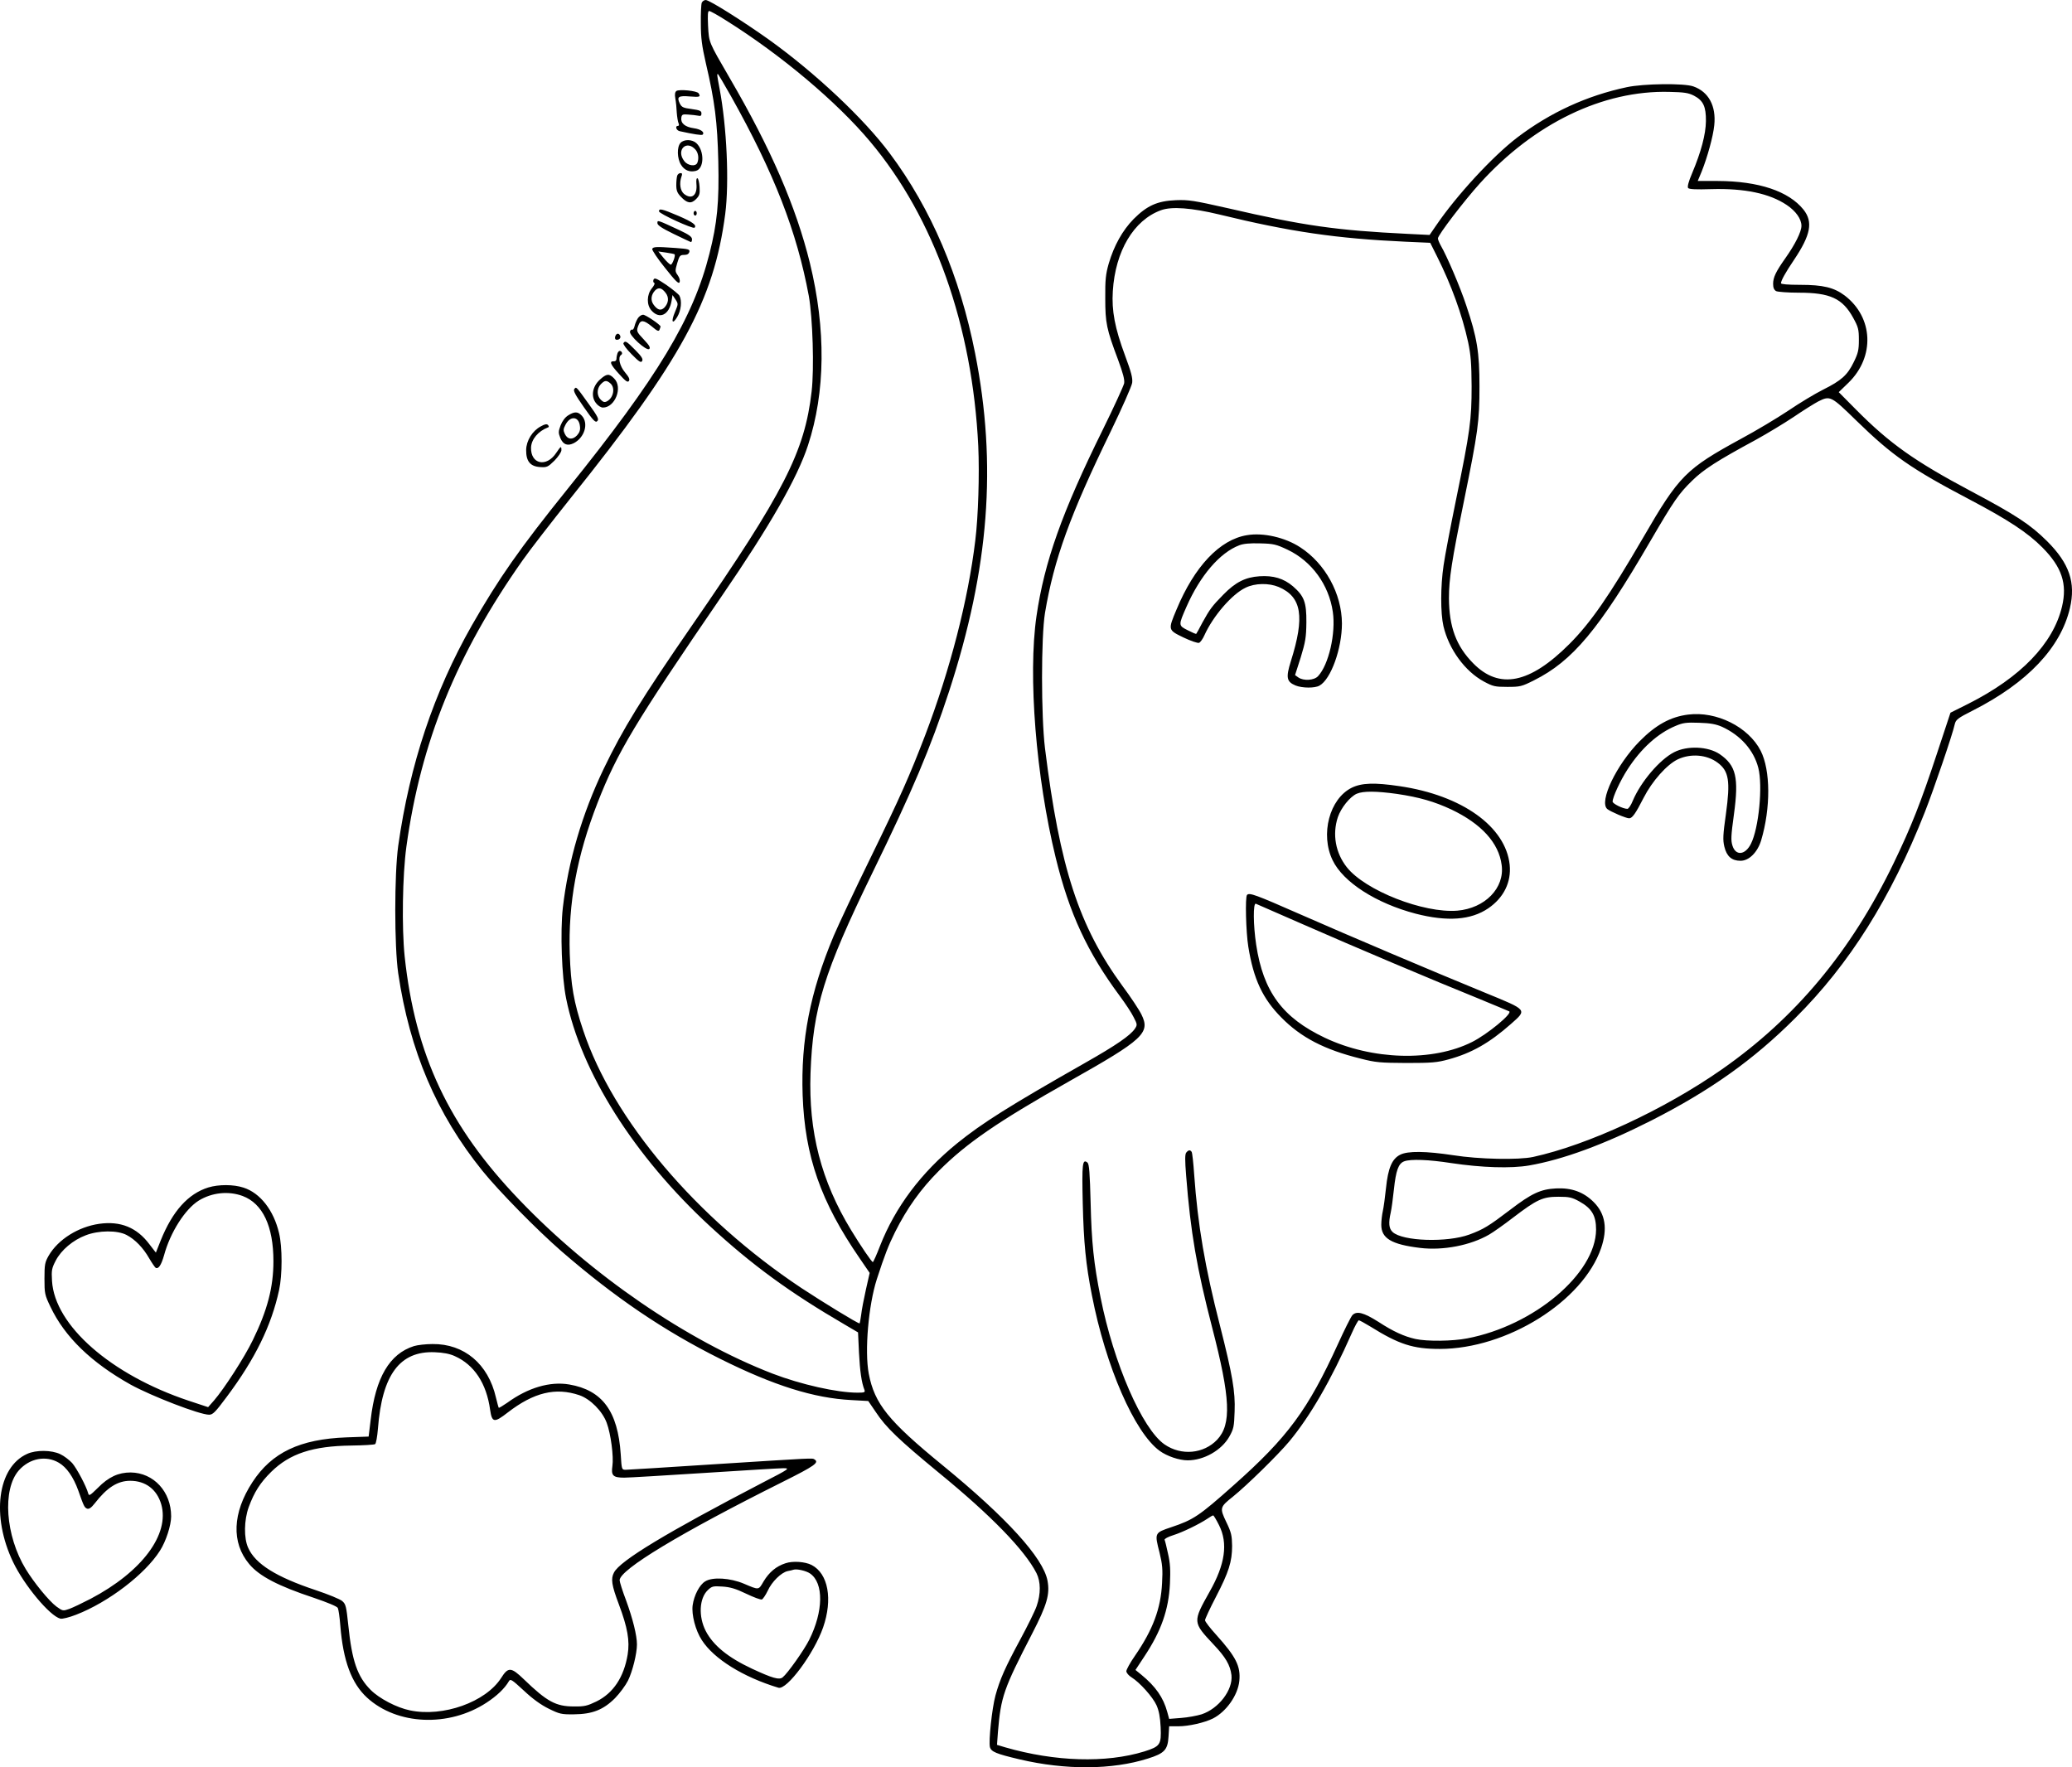<?xml version="1.0" encoding="UTF-8"?>
<svg xmlns="http://www.w3.org/2000/svg" version="1.0" viewBox="0 0 1316.681 1123.028" preserveAspectRatio="xMidYMid meet">
  <g transform="translate(-344.246,1136.994) scale(0.1,-0.1)" fill="#000000" stroke="none">
    <path d="M7902 11353 c-4 -10 -7 -70 -6 -133 0 -92 7 -142 32 -252 57 -243 73 -372 79 -623 6 -261 -7 -393 -56 -586 -104 -413 -328 -784 -900 -1494 -309 -384 -438 -569 -610 -869 -241 -424 -395 -884 -468 -1401 -25 -182 -25 -637 0 -810 73 -494 244 -894 535 -1255 105 -130 347 -376 502 -511 338 -293 652 -506 1009 -684 341 -170 596 -250 834 -262 l107 -6 47 -69 c65 -99 148 -178 403 -388 330 -270 544 -490 619 -637 27 -54 28 -131 1 -209 -11 -32 -59 -129 -105 -214 -94 -174 -129 -252 -157 -355 -22 -82 -44 -289 -35 -327 8 -30 40 -43 188 -78 293 -69 589 -67 816 5 105 33 126 55 131 140 l4 65 57 0 c68 0 168 23 222 50 85 44 158 148 167 239 9 93 -22 153 -145 290 -40 44 -73 86 -73 95 0 8 31 75 69 148 82 158 103 224 103 325 -1 65 -5 85 -37 151 -43 90 -41 95 43 162 87 70 286 265 357 350 132 159 265 388 397 687 20 46 41 83 45 83 5 0 38 -18 74 -40 181 -113 271 -142 440 -142 427 0 910 302 1026 641 42 123 27 218 -47 292 -64 64 -140 92 -240 87 -97 -5 -154 -31 -290 -135 -138 -105 -171 -125 -260 -158 -141 -52 -425 -43 -488 16 -24 22 -27 58 -12 124 5 22 14 87 20 145 13 123 29 166 65 180 41 16 158 11 300 -11 193 -29 379 -35 495 -15 213 37 473 132 775 285 374 190 649 385 915 651 345 343 608 762 824 1309 56 142 177 496 190 558 7 30 18 39 119 90 345 176 554 398 613 648 38 163 -3 284 -145 426 -108 107 -198 166 -486 319 -355 189 -514 301 -729 518 l-109 110 62 60 c169 165 158 415 -24 554 -68 51 -137 68 -283 68 -79 0 -122 4 -122 10 0 17 29 69 83 149 106 158 122 241 60 319 -94 117 -284 181 -545 182 l-127 0 25 60 c36 90 73 223 80 294 13 123 -36 213 -133 247 -58 21 -316 18 -423 -5 -254 -54 -485 -160 -695 -319 -157 -120 -386 -368 -516 -559 l-42 -61 -141 7 c-449 22 -657 51 -1141 163 -217 49 -249 54 -330 51 -118 -5 -183 -34 -269 -120 -71 -73 -124 -168 -158 -283 -19 -67 -23 -103 -22 -220 0 -157 8 -196 81 -390 32 -87 43 -128 39 -151 -4 -17 -64 -149 -135 -293 -260 -526 -372 -842 -422 -1186 -55 -377 -3 -1024 122 -1535 87 -355 201 -601 408 -880 34 -46 74 -106 87 -133 24 -46 24 -50 9 -73 -28 -43 -121 -107 -317 -218 -482 -274 -652 -381 -813 -511 -229 -186 -394 -406 -491 -654 -21 -55 -42 -101 -45 -101 -7 0 -76 101 -138 203 -190 312 -271 625 -258 997 15 415 85 641 393 1273 256 525 369 792 488 1155 254 781 305 1439 165 2147 -97 491 -279 918 -542 1270 -164 221 -474 512 -768 723 -163 116 -378 252 -402 252 -10 0 -21 -8 -25 -17z m156 -114 c348 -218 703 -517 914 -769 408 -485 650 -1170 687 -1935 8 -178 0 -448 -19 -600 -46 -381 -160 -821 -319 -1239 -98 -255 -156 -387 -346 -776 -101 -206 -206 -430 -235 -498 -150 -358 -209 -662 -197 -1012 14 -388 115 -677 363 -1037 l63 -92 -24 -106 c-13 -58 -27 -130 -30 -160 -4 -30 -9 -55 -10 -55 -13 0 -230 133 -370 225 -666 443 -1197 1069 -1386 1636 -61 181 -79 288 -86 489 -10 320 45 620 177 959 125 320 235 504 791 1316 304 443 479 749 546 955 111 338 115 737 12 1159 -88 357 -247 725 -510 1176 -134 231 -131 223 -137 331 -3 69 -2 94 7 94 7 0 56 -27 109 -61z m30 -481 c274 -489 418 -859 494 -1268 25 -140 35 -462 18 -608 -44 -383 -176 -641 -757 -1482 -325 -471 -443 -663 -564 -915 -138 -288 -226 -589 -260 -884 -17 -153 -7 -439 21 -576 93 -466 433 -1004 915 -1448 267 -246 505 -420 855 -624 l85 -50 6 -129 c6 -116 16 -190 35 -237 5 -15 -1 -17 -44 -17 -130 0 -360 52 -540 121 -546 211 -1154 628 -1609 1104 -449 468 -662 921 -729 1547 -19 182 -14 516 11 698 91 663 318 1223 739 1820 44 63 182 241 305 395 704 878 910 1256 982 1805 26 202 10 554 -36 797 -16 84 -17 93 -11 93 2 0 40 -64 84 -142z m6119 4 c59 -31 77 -69 76 -162 -1 -84 -31 -196 -87 -329 -24 -56 -32 -88 -26 -96 7 -8 51 -10 147 -7 211 6 370 -27 480 -101 58 -39 93 -89 93 -132 0 -38 -40 -118 -103 -207 -60 -85 -77 -121 -77 -162 0 -25 6 -38 19 -46 11 -5 75 -10 144 -10 199 0 278 -36 346 -160 32 -58 36 -73 36 -140 0 -65 -5 -85 -33 -142 -40 -82 -78 -116 -194 -174 -50 -25 -150 -85 -222 -134 -72 -48 -206 -128 -299 -178 -352 -192 -394 -234 -622 -627 -216 -371 -334 -542 -470 -678 -252 -252 -445 -290 -610 -123 -109 110 -154 232 -155 415 0 122 18 238 95 615 90 443 99 507 99 731 0 216 -15 310 -84 514 -38 116 -124 316 -161 379 -10 18 -19 39 -19 47 0 21 165 237 267 350 345 381 782 592 1203 581 95 -2 122 -6 157 -24z m-3017 -755 c451 -110 746 -153 1183 -173 l158 -7 44 -88 c89 -177 159 -369 197 -544 17 -81 21 -133 22 -280 0 -213 -9 -282 -99 -721 -35 -171 -71 -358 -79 -416 -20 -134 -20 -304 -1 -387 35 -148 137 -287 257 -352 58 -31 70 -34 149 -34 80 0 91 2 170 42 244 122 412 322 738 883 151 259 181 302 266 385 73 72 161 128 405 260 69 38 177 103 240 145 63 43 134 87 157 99 76 38 81 35 242 -122 228 -222 346 -305 721 -502 243 -128 368 -210 461 -304 124 -125 159 -231 125 -375 -56 -236 -262 -450 -595 -618 l-114 -57 -87 -263 c-102 -309 -162 -461 -274 -693 -271 -561 -625 -985 -1094 -1312 -365 -255 -849 -479 -1197 -555 -93 -20 -344 -15 -508 11 -172 26 -289 28 -337 3 -52 -26 -77 -85 -90 -212 -6 -58 -15 -123 -20 -145 -5 -22 -10 -62 -10 -88 0 -86 64 -125 246 -147 146 -18 322 16 440 85 26 15 94 63 151 107 152 116 189 133 288 133 70 0 87 -4 134 -30 79 -44 106 -90 106 -179 -2 -279 -394 -610 -819 -691 -92 -18 -254 -20 -328 -4 -72 16 -141 47 -236 109 -95 60 -139 71 -166 42 -10 -12 -50 -92 -90 -180 -192 -421 -320 -595 -665 -901 -219 -195 -255 -219 -396 -266 -107 -36 -106 -36 -74 -162 18 -73 21 -106 16 -193 -8 -162 -58 -296 -173 -463 -30 -43 -54 -87 -54 -97 0 -10 15 -28 33 -39 52 -32 136 -126 159 -178 15 -34 23 -75 26 -139 5 -111 -3 -122 -104 -154 -244 -75 -567 -65 -883 26 l-53 16 6 82 c19 225 35 271 218 626 94 182 113 249 97 335 -27 145 -259 400 -666 733 -346 283 -433 391 -470 583 -27 144 -2 433 51 599 51 157 74 215 116 300 76 152 164 275 280 391 176 176 376 313 831 570 467 263 513 305 455 422 -14 29 -68 111 -121 182 -276 378 -398 751 -492 1510 -25 205 -25 707 0 860 57 341 160 624 419 1156 71 147 132 285 135 306 4 31 -6 68 -45 173 -65 175 -86 285 -78 410 16 255 133 451 306 514 68 25 195 15 370 -27z m-1 -8329 c58 -115 39 -249 -60 -423 -108 -193 -108 -193 25 -335 77 -81 106 -131 114 -195 10 -94 -81 -213 -190 -249 -29 -9 -88 -20 -130 -23 l-76 -6 -12 44 c-25 92 -74 162 -164 236 l-38 31 56 85 c107 161 155 297 163 463 4 85 2 130 -12 190 -9 43 -19 83 -22 89 -2 6 22 19 54 29 61 19 167 71 218 105 17 12 33 21 37 21 3 0 20 -28 37 -62z M11366 7969 c-172 -28 -333 -198 -447 -472 -55 -131 -55 -130 44 -178 46 -22 90 -37 99 -34 8 3 24 25 34 48 55 122 175 261 261 302 60 30 149 31 211 5 147 -63 167 -188 77 -473 -32 -103 -27 -129 30 -153 42 -17 122 -18 152 -1 73 40 143 236 143 395 -1 189 -106 381 -265 484 -96 63 -236 95 -339 77z m258 -92 c154 -73 263 -223 288 -395 20 -136 -26 -337 -94 -409 -25 -27 -92 -31 -125 -8 l-21 15 36 112 c30 99 35 127 36 223 1 128 -14 167 -85 229 -59 50 -124 70 -213 64 -90 -6 -153 -38 -230 -117 -72 -73 -86 -93 -132 -176 -20 -39 -38 -71 -40 -73 -1 -2 -25 8 -54 23 -60 30 -60 31 -8 149 87 198 212 344 336 391 25 10 68 14 132 12 86 -2 102 -6 174 -40z M14170 6829 c-112 -14 -205 -65 -308 -169 -148 -150 -260 -384 -206 -431 21 -17 119 -59 139 -59 20 0 41 30 92 130 54 106 148 212 218 245 82 38 184 30 253 -22 71 -53 81 -116 52 -326 -19 -133 -20 -165 -10 -207 15 -62 47 -90 103 -90 54 0 108 54 131 130 61 205 60 445 -3 569 -78 152 -281 253 -461 230z m214 -77 c119 -54 203 -149 232 -262 29 -114 3 -384 -47 -482 -36 -72 -96 -78 -117 -13 -11 34 -10 62 9 200 32 234 14 311 -91 383 -73 49 -205 55 -289 12 -92 -47 -212 -188 -263 -309 -11 -28 -27 -51 -34 -51 -28 0 -94 33 -94 46 0 28 49 134 95 205 86 133 192 229 305 276 47 20 68 23 150 20 71 -2 107 -9 144 -25z M12032 6364 c-141 -70 -201 -296 -121 -461 67 -139 276 -273 527 -339 202 -52 352 -41 462 34 98 67 147 166 136 276 -25 243 -303 442 -699 500 -160 24 -242 21 -305 -10z m287 -39 c143 -21 239 -49 346 -99 191 -91 302 -212 320 -353 20 -146 -106 -275 -282 -290 -215 -17 -585 128 -702 276 -72 91 -93 209 -57 318 20 59 77 130 120 149 41 18 126 17 255 -1z M11367 5683 c-13 -12 -7 -237 8 -329 33 -206 91 -330 210 -450 125 -127 273 -204 503 -261 97 -25 125 -27 292 -28 162 0 195 3 268 23 146 40 259 104 396 225 104 92 107 87 -161 197 -356 146 -860 360 -1181 501 -280 123 -320 138 -335 122z m358 -188 c319 -140 824 -354 1114 -471 102 -42 190 -79 194 -81 22 -13 -138 -145 -235 -194 -251 -127 -636 -116 -936 26 -270 128 -392 293 -437 592 -19 125 -20 267 -2 260 6 -3 143 -62 302 -132z M10981 4046 c-9 -10 -9 -48 -1 -147 28 -360 68 -589 165 -964 117 -451 124 -616 32 -714 -86 -90 -228 -103 -334 -30 -142 98 -324 516 -407 935 -43 215 -57 347 -63 601 -5 190 -9 245 -20 255 -32 26 -36 -5 -30 -259 6 -248 19 -386 58 -583 88 -454 271 -874 431 -990 47 -34 124 -60 178 -60 103 0 215 64 264 150 28 50 31 64 34 161 5 126 -14 233 -93 545 -95 370 -141 638 -164 961 -5 73 -12 137 -16 143 -9 14 -20 13 -34 -4z M7741 10792 c-9 -7 -12 -21 -7 -48 4 -22 8 -61 9 -89 2 -27 7 -58 11 -67 5 -11 4 -18 -3 -18 -21 0 -11 -30 12 -34 86 -19 139 -27 144 -22 16 15 -11 35 -55 41 -57 8 -85 32 -80 67 3 20 8 23 43 20 22 -1 50 -5 63 -7 17 -4 22 -1 22 14 0 16 -10 21 -62 28 -55 7 -64 12 -76 36 -20 42 -8 50 64 44 64 -5 70 -3 56 20 -10 16 -122 27 -141 15z M7767 10462 c-24 -26 -22 -99 3 -139 21 -35 55 -49 94 -39 54 13 56 127 4 176 -27 25 -79 26 -101 2z m96 -44 c17 -21 22 -54 11 -82 -10 -26 -60 -20 -83 10 -55 70 14 139 72 72z M7746 10254 c-3 -9 -6 -35 -6 -60 0 -34 6 -50 28 -73 40 -43 66 -48 97 -17 22 22 26 33 23 78 -2 28 -8 53 -13 55 -7 2 -9 -12 -7 -36 7 -72 -30 -102 -79 -63 -24 20 -31 67 -16 110 6 16 5 22 -6 22 -8 0 -18 -7 -21 -16z M7630 10027 c0 -15 217 -114 226 -104 16 16 -12 36 -102 75 -106 45 -124 49 -124 29z M7850 10015 c0 -8 5 -15 10 -15 6 0 10 7 10 15 0 8 -4 15 -10 15 -5 0 -10 -7 -10 -15z M7620 9952 c0 -13 28 -32 102 -68 55 -27 105 -50 110 -52 4 -2 8 6 8 17 0 16 -18 29 -77 57 -144 67 -143 67 -143 46z M7587 9788 c-2 -7 34 -62 82 -121 67 -85 87 -104 92 -90 4 11 -1 29 -12 44 -17 24 -17 29 -3 77 14 47 18 52 44 52 19 0 29 6 33 19 4 16 -4 19 -86 25 -126 9 -144 8 -150 -6z m142 -34 c8 -7 -14 -66 -24 -66 -5 0 -26 19 -45 42 l-34 42 49 -7 c28 -4 52 -9 54 -11z M7595 9592 c-3 -9 -1 -18 5 -20 6 -2 -1 -17 -15 -34 -33 -40 -35 -106 -2 -142 51 -57 112 -27 127 62 l6 37 19 -28 c18 -28 18 -29 -3 -79 -27 -63 -17 -84 14 -32 25 41 31 102 14 135 -6 10 -44 41 -84 69 -63 42 -75 47 -81 32z m78 -84 c22 -29 18 -65 -9 -93 -22 -21 -42 -16 -67 17 -22 29 -18 65 9 93 22 21 42 16 67 -17z M7496 9348 c-8 -13 -18 -35 -21 -50 -4 -16 -11 -26 -15 -23 -4 3 -11 -2 -14 -11 -9 -23 104 -126 122 -112 9 8 2 22 -33 59 -49 52 -50 55 -35 93 13 35 34 33 85 -9 35 -30 44 -33 49 -19 3 8 6 17 6 19 0 11 -95 75 -111 75 -10 0 -25 -10 -33 -22z M7353 9235 c-7 -20 2 -29 21 -22 9 4 13 13 10 22 -8 19 -23 19 -31 0z M7404 9189 c-3 -6 19 -37 52 -70 48 -49 60 -56 67 -43 7 12 -3 29 -44 70 -56 57 -64 61 -75 43z M7366 9124 c-3 -9 -6 -24 -6 -34 0 -10 -7 -17 -16 -16 -32 2 -23 -20 31 -79 43 -48 56 -57 64 -46 7 11 0 25 -25 55 -34 40 -47 97 -24 111 11 7 4 25 -10 25 -4 0 -11 -7 -14 -16z M7254 8957 c-47 -43 -58 -107 -24 -149 12 -16 31 -28 44 -28 77 0 128 129 71 185 -32 33 -48 31 -91 -8z m68 -24 c31 -28 19 -91 -22 -113 -15 -8 -24 -6 -40 10 -26 26 -26 70 0 98 25 26 37 27 62 5z M7092 8898 c-8 -11 6 -37 61 -116 60 -86 74 -100 85 -88 12 11 4 28 -53 107 -84 117 -80 112 -93 97z M7054 8731 c-20 -12 -38 -36 -49 -64 -15 -40 -15 -47 -2 -80 18 -43 46 -53 86 -33 69 36 95 126 51 174 -25 27 -46 28 -86 3z m74 -71 c3 -23 -3 -39 -19 -57 -29 -30 -60 -26 -77 9 -11 23 -10 32 3 57 31 62 87 56 93 -9z M6880 8661 c-54 -28 -93 -91 -94 -150 -1 -72 26 -105 88 -109 44 -3 50 0 92 41 24 25 44 54 44 66 0 29 -3 27 -33 -17 -62 -94 -163 -72 -160 34 2 52 45 104 108 128 7 2 6 7 0 15 -8 8 -20 6 -45 -8z M4766 3824 c-128 -40 -227 -150 -302 -336 l-31 -78 -41 53 c-80 107 -184 149 -319 130 -133 -19 -261 -99 -321 -202 -24 -42 -27 -56 -27 -146 0 -95 2 -104 38 -179 91 -192 260 -355 510 -495 133 -73 438 -191 498 -191 24 0 39 15 112 113 181 242 284 453 333 679 21 96 21 274 0 361 -34 146 -120 256 -226 290 -64 21 -158 21 -224 1z m218 -54 c128 -48 196 -192 196 -415 0 -164 -38 -311 -131 -501 -53 -110 -183 -310 -246 -383 l-38 -43 -124 41 c-494 165 -851 478 -868 761 -4 68 -2 80 24 130 35 67 110 130 190 160 82 32 202 33 260 2 54 -28 106 -82 144 -149 17 -29 35 -55 40 -59 18 -11 36 16 54 79 39 145 134 294 221 348 84 51 188 62 278 29z M6073 2816 c-155 -49 -244 -200 -275 -468 l-13 -107 -140 -5 c-297 -11 -475 -96 -598 -284 -128 -196 -135 -385 -21 -521 64 -77 185 -140 412 -215 85 -29 146 -54 151 -64 5 -10 12 -60 16 -112 18 -224 71 -367 170 -458 191 -175 519 -189 759 -32 66 43 116 91 142 136 10 17 18 12 95 -59 55 -52 109 -91 158 -115 69 -34 81 -37 160 -36 117 1 187 28 262 103 30 31 67 81 82 111 29 59 57 172 57 230 0 57 -26 162 -69 280 -23 60 -41 118 -41 128 0 67 385 300 1038 626 202 101 232 122 200 142 -15 9 7 10 -638 -31 -294 -19 -546 -35 -561 -35 -26 0 -26 1 -32 98 -18 274 -117 408 -327 444 -122 21 -262 -20 -394 -116 -28 -19 -52 -34 -54 -32 -2 2 -10 32 -18 65 -49 214 -202 342 -403 340 -42 0 -95 -6 -118 -13z m260 -64 c123 -55 201 -173 224 -341 12 -82 26 -84 112 -17 166 128 304 161 455 110 70 -24 147 -102 174 -176 26 -70 45 -215 36 -274 -9 -61 4 -74 75 -74 31 0 261 14 511 30 250 16 475 30 500 30 44 0 41 -3 -130 -91 -611 -318 -908 -497 -946 -572 -21 -40 -15 -80 31 -202 56 -149 70 -232 56 -319 -24 -144 -91 -245 -198 -298 -58 -28 -77 -33 -143 -32 -115 0 -171 30 -319 173 -81 78 -99 79 -144 8 -98 -153 -369 -250 -579 -206 -84 17 -195 75 -250 130 -84 84 -119 184 -142 409 -13 123 -16 136 -39 156 -14 12 -90 43 -168 69 -252 84 -383 166 -429 268 -29 62 -27 177 3 260 35 95 73 155 143 224 118 116 264 164 509 167 77 1 145 5 151 9 6 3 14 48 18 98 26 343 139 495 361 486 54 -2 96 -10 128 -25z M3615 2131 c-189 -85 -229 -396 -89 -688 71 -148 233 -342 300 -359 12 -3 57 8 100 25 205 79 439 258 533 407 38 59 71 161 71 218 0 157 -111 277 -257 279 -78 0 -140 -28 -209 -98 -50 -49 -56 -53 -61 -35 -12 45 -72 158 -102 193 -18 19 -51 45 -75 56 -55 27 -155 28 -211 2z m201 -56 c50 -29 93 -91 124 -177 35 -100 39 -108 56 -115 12 -4 26 5 48 33 79 102 146 144 226 144 97 0 169 -54 197 -149 55 -191 -122 -429 -449 -601 -52 -27 -113 -56 -135 -64 -40 -14 -42 -14 -82 15 -47 35 -142 151 -195 238 -129 212 -150 506 -44 627 68 77 172 97 254 49z M8434 1436 c-59 -19 -104 -57 -139 -115 -33 -57 -28 -56 -125 -15 -87 37 -200 44 -246 15 -37 -22 -71 -89 -80 -152 -8 -59 18 -160 58 -221 76 -119 262 -235 487 -303 53 -16 226 217 284 383 62 179 33 342 -73 397 -41 21 -119 27 -166 11z m156 -65 c88 -60 85 -241 -5 -421 -33 -66 -137 -213 -169 -239 -22 -18 -66 -5 -195 55 -154 72 -247 149 -294 240 -47 92 -41 207 13 259 26 25 34 27 92 23 49 -3 85 -13 151 -45 48 -23 93 -40 101 -37 7 3 24 28 37 55 26 58 86 116 126 125 16 3 33 7 38 9 20 7 81 -7 105 -24z"></path>
  </g>
</svg>
